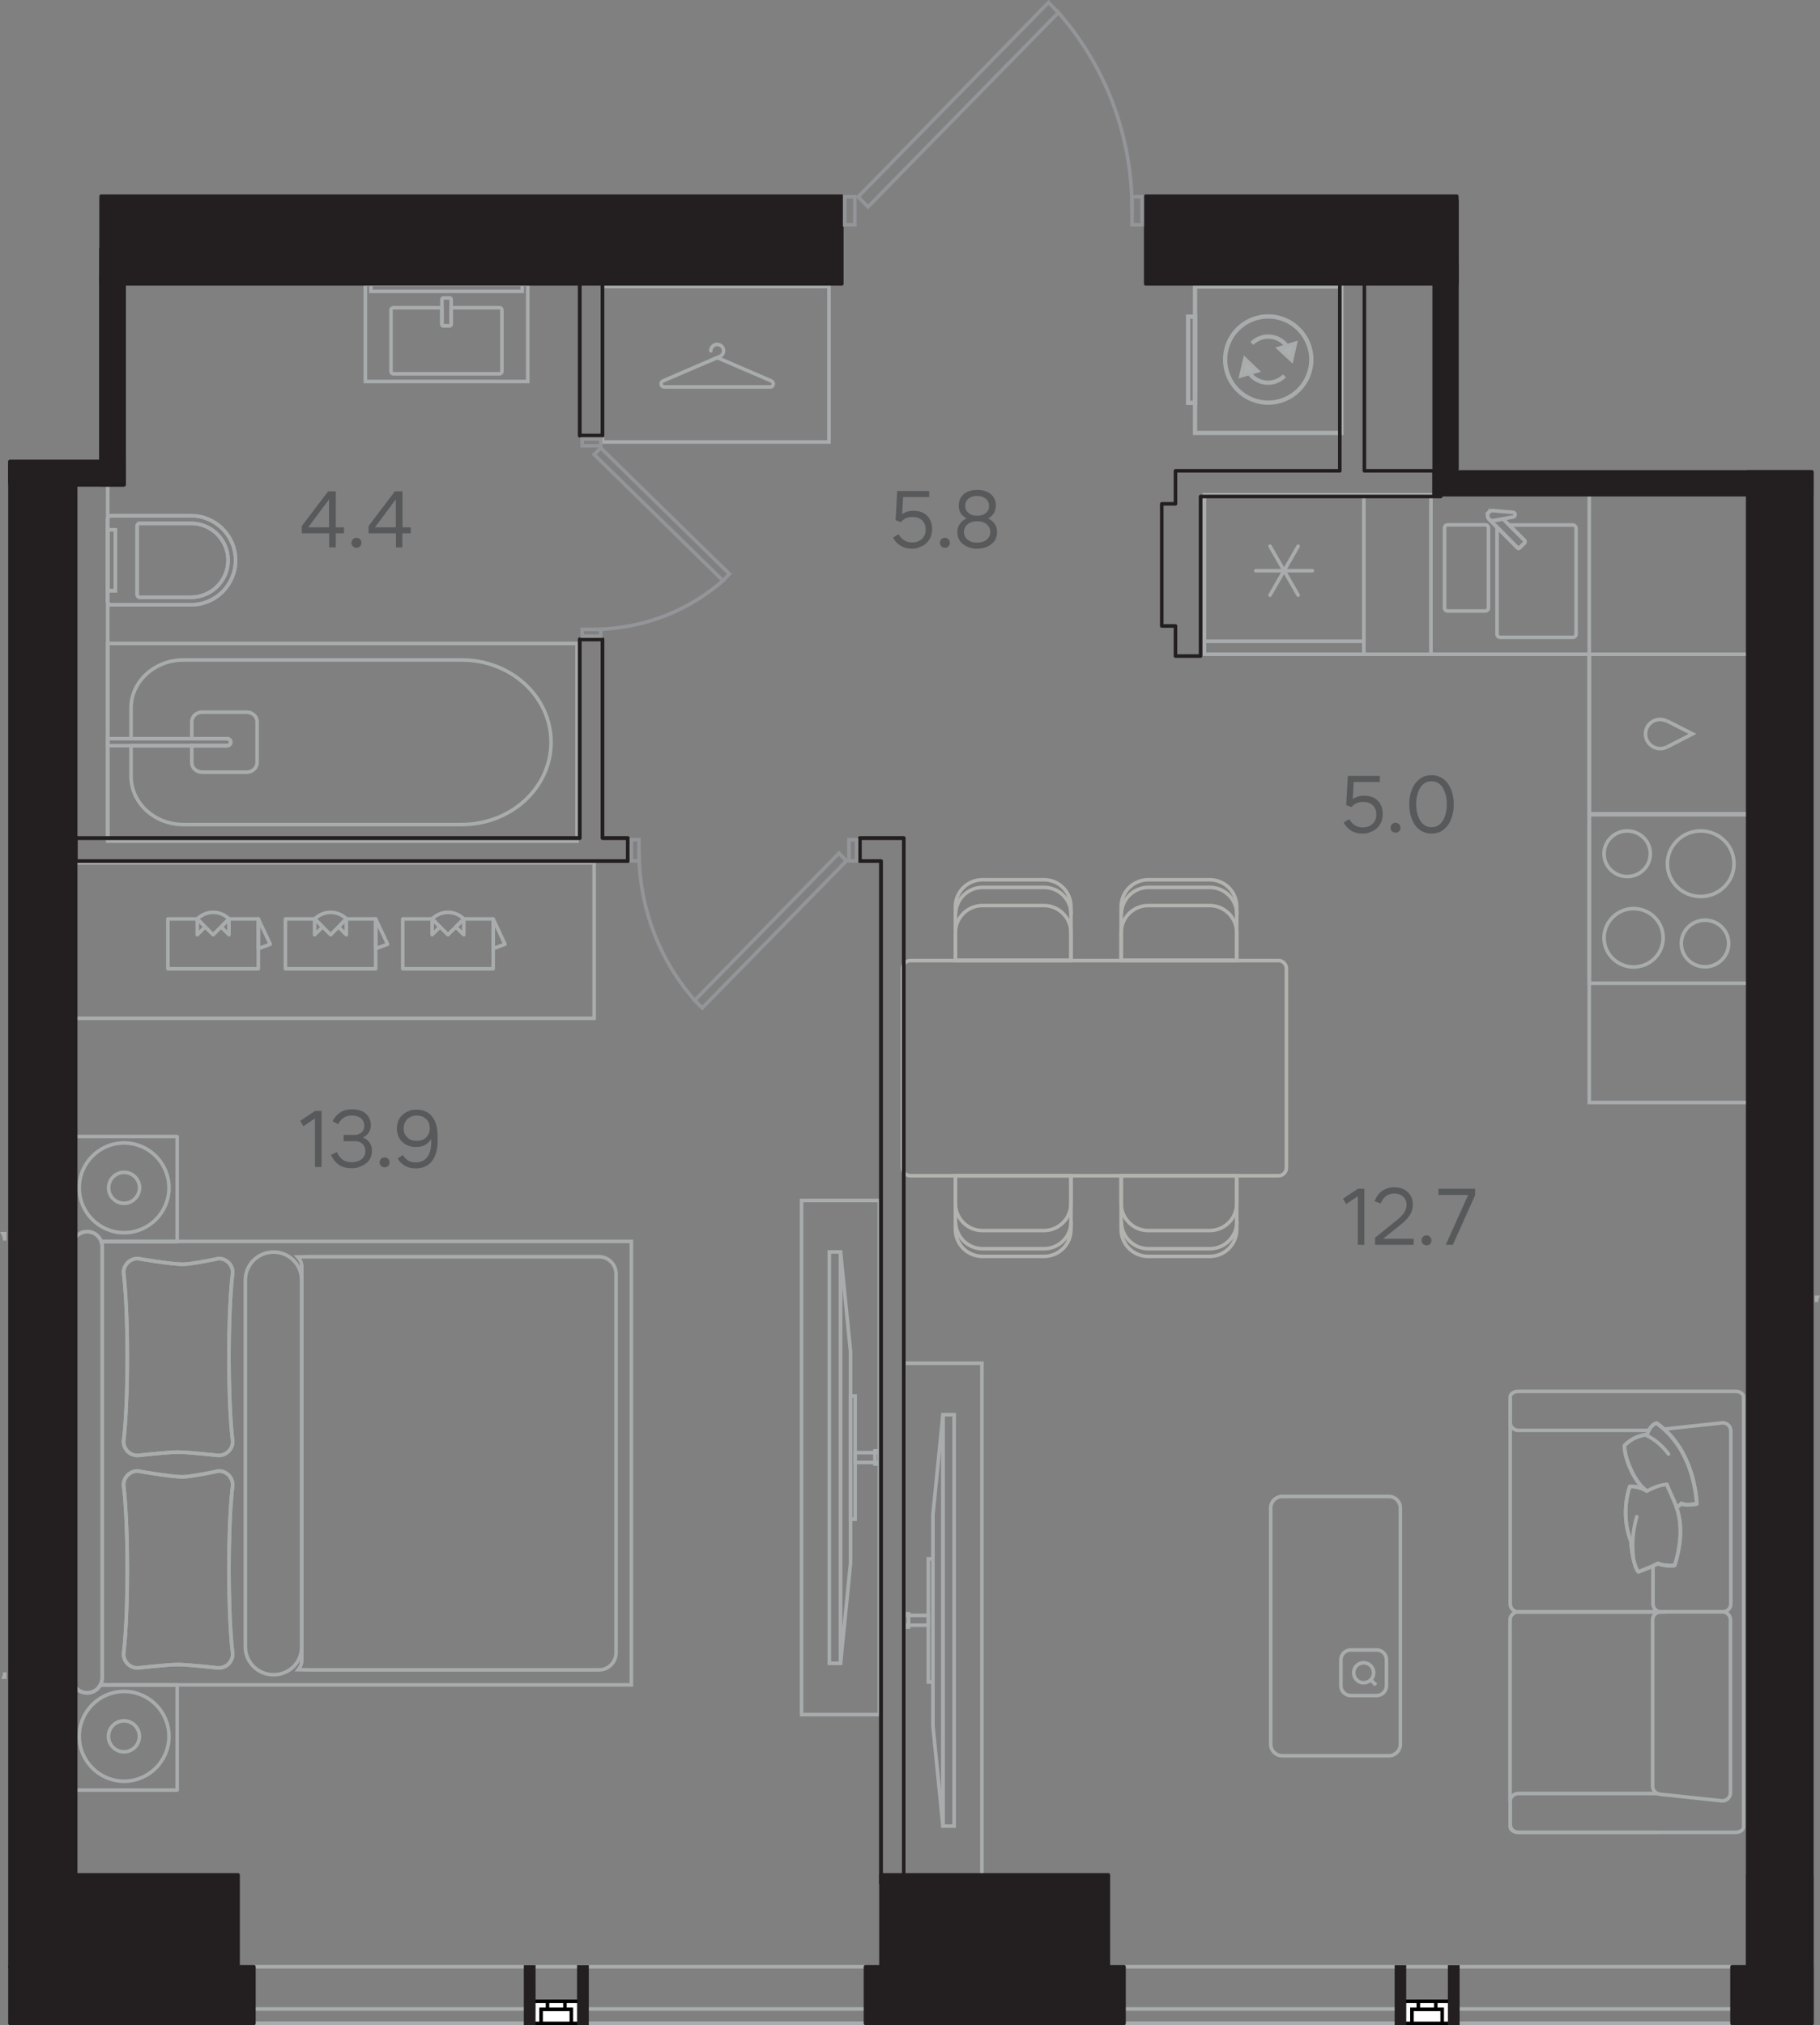 <?xml version="1.0" encoding="utf-8"?>
<!-- Generator: Adobe Illustrator 28.5.0, SVG Export Plug-In . SVG Version: 9.03 Build 54727)  -->
<svg version="1.1" id="Слой_1" xmlns="http://www.w3.org/2000/svg" xmlns:xlink="http://www.w3.org/1999/xlink" x="0px" y="0px"
	 viewBox="0 0 102.22 113.72" style="enable-background:new 0 0 102.22 113.72;" xml:space="preserve">
<rect x="0" y="0" width="102.22" height="113.72" fill="#808080" stroke="none"/>
<rect x="61.76" y="110.44" style="fill:none;stroke:#A9ACAD;stroke-width:0.2;stroke-miterlimit:10;" width="36.91" height="3.18"/>
<rect x="61.76" y="112.81" style="fill:none;stroke:#A9ACAD;stroke-width:0.2;stroke-miterlimit:10;" width="36.91" height="0.81"/>
<rect x="78.86" y="112.38" style="fill:#FFFFFF;" width="2.59" height="1.24"/>
<rect x="78.86" y="112.38" style="fill:none;stroke:#000000;stroke-width:0.2;stroke-miterlimit:10;" width="2.59" height="1.24"/>
<rect x="79.3" y="112.83" style="fill:#FFFFFF;" width="1.7" height="0.79"/>
<rect x="79.3" y="112.83" style="fill:none;stroke:#000000;stroke-width:0.2;stroke-miterlimit:10;" width="1.7" height="0.79"/>
<rect x="79.66" y="112.38" style="fill:#FFFFFF;" width="0.98" height="0.45"/>
<rect x="79.66" y="112.38" style="fill:none;stroke:#000000;stroke-width:0.2;stroke-miterlimit:10;" width="0.98" height="0.45"/>
<rect x="78.62" y="110.64" style="fill:#231F20;" width="0.08" height="2.79"/>
<rect x="78.33" y="110.35" style="fill:#231F20;" width="0.65" height="3.37"/>
<rect x="81.61" y="110.64" style="fill:#231F20;" width="0.08" height="2.79"/>
<rect x="81.32" y="110.35" style="fill:#231F20;" width="0.66" height="3.37"/>
<rect x="12.85" y="110.44" style="fill:none;stroke:#A9ACAD;stroke-width:0.2;stroke-miterlimit:10;" width="36.92" height="3.18"/>
<rect x="12.85" y="112.81" style="fill:none;stroke:#A9ACAD;stroke-width:0.2;stroke-miterlimit:10;" width="36.92" height="0.81"/>
<rect x="29.95" y="112.38" style="fill:#FFFFFF;" width="2.59" height="1.24"/>
<rect x="29.95" y="112.38" style="fill:none;stroke:#000000;stroke-width:0.2;stroke-miterlimit:10;" width="2.59" height="1.24"/>
<rect x="30.39" y="112.83" style="fill:#FFFFFF;" width="1.7" height="0.79"/>
<rect x="30.39" y="112.83" style="fill:none;stroke:#000000;stroke-width:0.2;stroke-miterlimit:10;" width="1.7" height="0.79"/>
<rect x="30.75" y="112.38" style="fill:#FFFFFF;" width="0.98" height="0.45"/>
<rect x="30.75" y="112.38" style="fill:none;stroke:#000000;stroke-width:0.2;stroke-miterlimit:10;" width="0.98" height="0.45"/>
<rect x="29.71" y="110.64" style="fill:#231F20;" width="0.08" height="2.79"/>
<rect x="29.42" y="110.35" style="fill:#231F20;" width="0.66" height="3.37"/>
<rect x="32.7" y="110.64" style="fill:#231F20;" width="0.08" height="2.79"/>
<rect x="32.41" y="110.35" style="fill:#231F20;" width="0.66" height="3.37"/>
<path style="fill:none;stroke:#B2B2AF;stroke-width:0.2;stroke-miterlimit:10;" d="M62.98,68.6c0,0.84,0.68,1.52,1.52,1.52h3.45
	c0.84,0,1.52-0.68,1.52-1.52"/>
<path style="fill:none;stroke:#B2B2AF;stroke-width:0.2;stroke-miterlimit:10;" d="M53.67,68.6c0,0.84,0.68,1.52,1.52,1.52h3.45
	c0.84,0,1.52-0.68,1.52-1.52"/>
<path style="fill:none;stroke:#B2B2AF;stroke-width:0.2;stroke-miterlimit:10;" d="M62.98,51.35c0-0.84,0.68-1.52,1.52-1.52h3.45
	c0.84,0,1.52,0.68,1.52,1.52"/>
<path style="fill:none;stroke:#B2B2AF;stroke-width:0.2;stroke-miterlimit:10;" d="M69.46,53.93v-1.56c0-0.84-0.68-1.52-1.52-1.52
	h-3.45c-0.84,0-1.52,0.68-1.52,1.52v1.56H69.46z"/>
<path style="fill:none;stroke:#B2B2AF;stroke-width:0.2;stroke-miterlimit:10;" d="M69.46,53.93v-3.02c0-0.84-0.68-1.51-1.52-1.51
	h-3.45c-0.84,0-1.52,0.68-1.52,1.51v3.02H69.46z"/>
<path style="fill:none;stroke:#B2B2AF;stroke-width:0.2;stroke-miterlimit:10;" d="M53.67,51.35c0-0.84,0.68-1.52,1.52-1.52h3.45
	c0.84,0,1.52,0.68,1.52,1.52"/>
<path style="fill:none;stroke:#B2B2AF;stroke-width:0.2;stroke-miterlimit:10;" d="M60.15,53.93v-1.56c0-0.84-0.68-1.52-1.52-1.52
	h-3.45c-0.84,0-1.52,0.68-1.52,1.52v1.56H60.15z"/>
<path style="fill:none;stroke:#B2B2AF;stroke-width:0.2;stroke-miterlimit:10;" d="M60.15,53.93v-3.02c0-0.84-0.68-1.51-1.52-1.51
	h-3.45c-0.84,0-1.52,0.68-1.52,1.51v3.02H60.15z"/>
<path style="fill:none;stroke:#B2B2AF;stroke-width:0.2;stroke-miterlimit:10;" d="M69.46,66.02v1.56c0,0.84-0.68,1.52-1.52,1.52
	h-3.45c-0.84,0-1.52-0.68-1.52-1.52v-1.56H69.46z"/>
<path style="fill:none;stroke:#B2B2AF;stroke-width:0.2;stroke-miterlimit:10;" d="M69.46,66.02v3.02c0,0.84-0.68,1.51-1.52,1.51
	h-3.45c-0.84,0-1.52-0.68-1.52-1.51v-3.02H69.46z"/>
<path style="fill:none;stroke:#B2B2AF;stroke-width:0.2;stroke-miterlimit:10;" d="M60.15,66.02v1.56c0,0.84-0.68,1.52-1.52,1.52
	h-3.45c-0.84,0-1.52-0.68-1.52-1.52v-1.56H60.15z"/>
<path style="fill:none;stroke:#B2B2AF;stroke-width:0.2;stroke-miterlimit:10;" d="M60.15,66.02v3.02c0,0.84-0.68,1.51-1.52,1.51
	h-3.45c-0.84,0-1.52-0.68-1.52-1.51v-3.02H60.15z"/>
<path style="fill:none;stroke:#B2B2AF;stroke-width:0.2;stroke-miterlimit:10;" d="M50.69,65.58v-11.2c0-0.24,0.2-0.44,0.44-0.44
	h20.68c0.24,0,0.44,0.2,0.44,0.44v11.2c0,0.24-0.2,0.44-0.44,0.44H51.13C50.88,66.02,50.69,65.82,50.69,65.58z"/>
<rect x="4.08" y="48.45" style="fill:none;stroke:#A9ACAD;stroke-width:0.2;stroke-miterlimit:10;" width="29.29" height="8.73"/>
<polyline style="fill:none;stroke:#A9ACAD;stroke-width:0.2;stroke-linecap:round;stroke-linejoin:round;stroke-miterlimit:10;" points="
	21.77,53.02 21.1,51.6 21.1,53.27 21.77,53.02 "/>
<polyline style="fill:none;stroke:#A9ACAD;stroke-width:0.2;stroke-linecap:round;stroke-linejoin:round;stroke-miterlimit:10;" points="
	19.45,51.6 19.01,52.05 19.45,52.49 19.45,51.6 "/>
<polyline style="fill:none;stroke:#A9ACAD;stroke-width:0.2;stroke-linecap:round;stroke-linejoin:round;stroke-miterlimit:10;" points="
	18.12,52.05 17.67,51.6 17.67,52.49 18.12,52.05 "/>
<polyline style="fill:none;stroke:#A9ACAD;stroke-width:0.2;stroke-linecap:round;stroke-linejoin:round;stroke-miterlimit:10;" points="
	16.03,51.6 16.03,54.4 21.1,54.4 21.1,51.6 19.45,51.6 18.57,52.49 17.68,51.6 16.03,51.6 "/>
<path style="fill:none;stroke:#A9ACAD;stroke-width:0.2;stroke-linecap:round;stroke-linejoin:round;stroke-miterlimit:10;" d="
	M19.46,51.6c-0.24-0.24-0.56-0.37-0.89-0.37c-0.33,0-0.65,0.13-0.89,0.37"/>
<polyline style="fill:none;stroke:#A9ACAD;stroke-width:0.2;stroke-linecap:round;stroke-linejoin:round;stroke-miterlimit:10;" points="
	15.18,53.02 14.51,51.6 14.51,53.27 15.18,53.02 "/>
<polyline style="fill:none;stroke:#A9ACAD;stroke-width:0.2;stroke-linecap:round;stroke-linejoin:round;stroke-miterlimit:10;" points="
	12.86,51.6 12.42,52.05 12.86,52.49 12.86,51.6 "/>
<polyline style="fill:none;stroke:#A9ACAD;stroke-width:0.2;stroke-linecap:round;stroke-linejoin:round;stroke-miterlimit:10;" points="
	11.52,52.05 11.08,51.6 11.08,52.49 11.52,52.05 "/>
<polyline style="fill:none;stroke:#A9ACAD;stroke-width:0.2;stroke-linecap:round;stroke-linejoin:round;stroke-miterlimit:10;" points="
	9.43,51.6 9.43,54.4 14.51,54.4 14.51,51.6 12.86,51.6 11.97,52.49 11.08,51.6 9.43,51.6 "/>
<path style="fill:none;stroke:#A9ACAD;stroke-width:0.2;stroke-linecap:round;stroke-linejoin:round;stroke-miterlimit:10;" d="
	M12.86,51.6c-0.24-0.24-0.56-0.37-0.89-0.37c-0.33,0-0.65,0.13-0.89,0.37"/>
<polyline style="fill:none;stroke:#A9ACAD;stroke-width:0.2;stroke-linecap:round;stroke-linejoin:round;stroke-miterlimit:10;" points="
	28.36,53.02 27.7,51.6 27.7,53.27 28.36,53.02 "/>
<polyline style="fill:none;stroke:#A9ACAD;stroke-width:0.2;stroke-linecap:round;stroke-linejoin:round;stroke-miterlimit:10;" points="
	26.05,51.6 25.6,52.05 26.05,52.49 26.05,51.6 "/>
<polyline style="fill:none;stroke:#A9ACAD;stroke-width:0.2;stroke-linecap:round;stroke-linejoin:round;stroke-miterlimit:10;" points="
	24.71,52.05 24.27,51.6 24.27,52.49 24.71,52.05 "/>
<polyline style="fill:none;stroke:#A9ACAD;stroke-width:0.2;stroke-linecap:round;stroke-linejoin:round;stroke-miterlimit:10;" points="
	22.62,51.6 22.62,54.4 27.7,54.4 27.7,51.6 26.05,51.6 25.16,52.49 24.27,51.6 22.62,51.6 "/>
<path style="fill:none;stroke:#A9ACAD;stroke-width:0.2;stroke-linecap:round;stroke-linejoin:round;stroke-miterlimit:10;" d="
	M26.05,51.6c-0.24-0.24-0.56-0.37-0.89-0.37c-0.33,0-0.65,0.13-0.89,0.37"/>
<rect x="33.84" y="16.09" style="fill:none;stroke:#A9ACAD;stroke-width:0.2;stroke-miterlimit:10;" width="12.72" height="8.73"/>
<path style="fill:none;stroke:#A9ACAD;stroke-width:0.2;stroke-linecap:round;stroke-linejoin:round;stroke-miterlimit:10;" d="
	M43.26,21.73h-5.95c-0.19,0-0.25-0.26-0.07-0.34l2.97-1.28c0.04-0.02,0.1-0.02,0.14,0l2.97,1.28C43.5,21.47,43.45,21.73,43.26,21.73
	z"/>
<path style="fill:none;stroke:#A9ACAD;stroke-width:0.2;stroke-linecap:round;stroke-linejoin:round;stroke-miterlimit:10;" d="
	M39.9,20.25l0.53-0.23c0.12-0.06,0.21-0.18,0.21-0.32c0-0.2-0.16-0.36-0.36-0.36c-0.2,0-0.36,0.16-0.36,0.36"/>
<path style="fill:none;stroke:#A9ACAD;stroke-width:0.2;stroke-linecap:round;stroke-linejoin:round;stroke-miterlimit:10;" d="
	M84.82,101.54v1.03c0,0.18,0.2,0.32,0.45,0.32h12.21c0.25,0,0.45-0.14,0.45-0.32l0-24.12c0-0.18-0.2-0.32-0.45-0.32H85.27
	c-0.25,0-0.45,0.14-0.45,0.32v1.01"/>
<path style="fill:none;stroke:#A9ACAD;stroke-width:0.2;stroke-linecap:round;stroke-linejoin:round;stroke-miterlimit:10;" d="
	M84.81,101.16V90.98c0-0.26,0.21-0.47,0.47-0.47h8.21"/>
<path style="fill:none;stroke:#A9ACAD;stroke-width:0.2;stroke-linecap:round;stroke-linejoin:round;stroke-miterlimit:10;" d="
	M84.82,79.87v10.18c0,0.26,0.21,0.47,0.47,0.47h8.21"/>
<path style="fill:none;stroke:#A9ACAD;stroke-width:0.2;stroke-linecap:round;stroke-linejoin:round;stroke-miterlimit:10;" d="
	M93.08,100.71h-7.81c-0.25,0-0.45,0.2-0.45,0.45v1.28c0,0.25,0.2,0.45,0.45,0.45h7.81"/>
<path style="fill:none;stroke:#A9ACAD;stroke-width:0.2;stroke-linecap:round;stroke-linejoin:round;stroke-miterlimit:10;" d="
	M92.82,90.96v9.34c0,0.23,0.17,0.42,0.4,0.45l3.47,0.37c0.27,0.03,0.5-0.18,0.5-0.45v-9.71c0-0.25-0.2-0.45-0.45-0.45h-3.47
	C93.03,90.51,92.82,90.71,92.82,90.96z"/>
<path style="fill:none;stroke:#A9ACAD;stroke-width:0.2;stroke-linecap:round;stroke-linejoin:round;stroke-miterlimit:10;" d="
	M93.13,87.79c0.36,0.18,0.93,0.11,0.93,0.11c0.47-1.53,0.34-2.55,0.1-3.27c0,0,0.01,0,0.03-0.01c0.05-0.03,0.17-0.1,0.25-0.2
	c0.04,0.04,0.12,0.06,0.21,0.07c0.27,0.03,0.65-0.04,0.65-0.04s0-0.01,0-0.03c0-0.04-0.01-0.13-0.02-0.25
	c-0.05-0.54-0.24-1.76-0.95-2.89c-0.23-0.36-0.52-0.72-0.87-1.03l3.25-0.35c0.27-0.03,0.5,0.18,0.5,0.45v9.71
	c0,0.25-0.2,0.45-0.45,0.45h-3.47c-0.25,0-0.45-0.2-0.45-0.45v-2.13C92.93,87.89,93.03,87.84,93.13,87.79z"/>
<path style="fill:none;stroke:#A9ACAD;stroke-width:0.2;stroke-linecap:round;stroke-linejoin:round;stroke-miterlimit:10;" d="
	M93.13,87.79c0.36,0.18,0.93,0.11,0.93,0.11c0.86-2.76-0.26-3.87-0.44-4.55l0.54,1.28c0,0,0.17-0.08,0.28-0.22
	c0.18,0.15,0.86,0.03,0.86,0.03s-0.04-2.98-2.26-4.54c-0.42,0.16-0.52,0.65-0.52,0.65s-0.67,0-1.28,0.61c0,0.76,0.62,2.16,1.26,2.55
	c0,0-0.43-0.28-0.96-0.25c-0.23,0.66-0.41,1.88,0.06,3.08c0.12,1.47,0.42,1.71,0.42,1.71S92.63,88.04,93.13,87.79z"/>
<path style="fill:none;stroke:#A9ACAD;stroke-width:0.2;stroke-linecap:round;stroke-linejoin:round;stroke-miterlimit:10;" d="
	M93.61,83.36c0,0-0.43-0.01-1.11,0.37"/>
<path style="fill:none;stroke:#A9ACAD;stroke-width:0.2;stroke-linecap:round;stroke-linejoin:round;stroke-miterlimit:10;" d="
	M94.05,87.91c0,0-0.57,0.06-0.93-0.11c-0.5,0.25-1.1,0.47-1.1,0.47s-0.3-0.24-0.42-1.71c-0.47-1.2-0.29-2.42-0.07-3.08
	c0.52-0.03,0.96,0.25,0.96,0.25c-0.64-0.39-1.26-1.78-1.26-2.55c0.6-0.61,1.28-0.61,1.28-0.61s0.1-0.49,0.52-0.65
	c2.22,1.55,2.26,4.54,2.26,4.54s-0.68,0.12-0.86-0.03c-0.11,0.13-0.28,0.22-0.28,0.22"/>
<path style="fill:none;stroke:#A9ACAD;stroke-width:0.2;stroke-linecap:round;stroke-linejoin:round;stroke-miterlimit:10;" d="
	M91.93,85.17c-0.15,0.51-0.26,1.14-0.23,1.86c0.01,0.15,0.02,0.3,0.04,0.44"/>
<path style="fill:none;stroke:#A9ACAD;stroke-width:0.2;stroke-linecap:round;stroke-linejoin:round;stroke-miterlimit:10;" d="
	M93.71,81.65c-0.24-0.33-0.57-0.67-1.01-0.93c-0.09-0.05-0.19-0.1-0.28-0.14"/>
<path style="fill:none;stroke:#A9ACAD;stroke-width:0.2;stroke-linecap:round;stroke-linejoin:round;stroke-miterlimit:10;" d="
	M92.61,80.32h-7.34c-0.25,0-0.45-0.2-0.45-0.45v-1.28"/>
<path style="fill:none;stroke:#A9ACAD;stroke-width:0.2;stroke-miterlimit:10;" d="M78.01,84.03h-6c-0.35,0-0.64,0.29-0.64,0.64
	v13.28c0,0.35,0.29,0.64,0.64,0.64h6c0.35,0,0.64-0.29,0.64-0.64V84.67C78.65,84.32,78.36,84.03,78.01,84.03z"/>
<path style="fill:none;stroke:#A9ACAD;stroke-width:0.2;stroke-miterlimit:10;" d="M77.32,92.65h-1.46c-0.3,0-0.55,0.25-0.55,0.55
	v1.46c0,0.3,0.25,0.55,0.55,0.55h1.46c0.3,0,0.55-0.25,0.55-0.55V93.2C77.87,92.9,77.63,92.65,77.32,92.65z"/>
<path style="fill:none;stroke:#A9ACAD;stroke-width:0.2;stroke-miterlimit:10;" d="M77.15,93.97c0.02-0.31-0.21-0.58-0.52-0.6
	c-0.31-0.02-0.58,0.21-0.6,0.52c-0.02,0.31,0.21,0.58,0.52,0.6C76.86,94.51,77.13,94.28,77.15,93.97z"/>
<line style="fill:none;stroke:#A9ACAD;stroke-width:0.2;stroke-miterlimit:10;" x1="77.28" y1="94.62" x2="76.99" y2="94.33"/>
<path style="fill:none;stroke:#A9ACAD;stroke-width:0.2;stroke-miterlimit:10;" d="M102.02,73.11v-0.26h0.05
	C102.04,72.93,102.02,73.02,102.02,73.11z"/>
<path style="fill:none;stroke:#A9ACAD;stroke-width:0.2;stroke-miterlimit:10;" d="M13.07,80.94c0,0-0.21-1.5-0.21-4.74
	c0-3.23,0.21-4.74,0.21-4.74c0-0.44-0.35-0.79-0.79-0.79c0,0-1.49,0.32-2,0.32c-0.64,0.01-2.55-0.32-2.55-0.32
	c-0.43,0-0.79,0.35-0.79,0.79c0,0,0.21,1.5,0.21,4.74c0,3.23-0.21,4.74-0.21,4.74c0,0.44,0.35,0.79,0.79,0.79
	c0,0,1.7-0.19,2.26-0.19c0.57,0,2.28,0.19,2.28,0.19C12.72,81.73,13.07,81.37,13.07,80.94"/>
<path style="fill:none;stroke:#A9ACAD;stroke-width:0.2;stroke-miterlimit:10;" d="M13.07,92.87c0,0-0.21-1.5-0.21-4.74
	c0-3.23,0.21-4.74,0.21-4.74c0-0.44-0.35-0.79-0.79-0.79c0,0-1.49,0.32-2,0.33c-0.64,0.01-2.55-0.33-2.55-0.33
	c-0.43,0-0.79,0.35-0.79,0.79c0,0,0.21,1.5,0.21,4.74c0,3.23-0.21,4.74-0.21,4.74c0,0.44,0.35,0.79,0.79,0.79
	c0,0,1.7-0.19,2.26-0.19c0.57,0,2.28,0.19,2.28,0.19C12.72,93.66,13.07,93.31,13.07,92.87"/>
<path style="fill:none;stroke:#A9ACAD;stroke-width:0.2;stroke-miterlimit:10;" d="M16.95,93.22V71.14c0-0.22-0.09-0.41-0.23-0.56
	l0.7-0.01h16.22c0.53,0,0.96,0.43,0.96,0.96v21.28c0,0.53-0.43,0.96-0.96,0.96H17.43l-0.68-0.01
	C16.87,93.61,16.95,93.43,16.95,93.22z"/>
<path style="fill:none;stroke:#A9ACAD;stroke-width:0.2;stroke-miterlimit:10;" d="M15.38,94.04h-0.03c-0.86,0-1.57-0.7-1.57-1.56
	v-20.6c0-0.86,0.7-1.57,1.57-1.57h0.03c0.86,0,1.56,0.7,1.56,1.57v20.6C16.95,93.34,16.25,94.04,15.38,94.04z"/>
<path style="fill:none;stroke:#A9ACAD;stroke-width:0.2;stroke-linecap:round;stroke-linejoin:round;stroke-miterlimit:10;" d="
	M4.05,94.62h0.1c0.14,0.26,0.4,0.44,0.72,0.44h0.04c0.31,0,0.58-0.18,0.72-0.44h4.32v5.9h-5.9V94.62z"/>
<path style="fill:none;stroke:#A9ACAD;stroke-width:0.2;stroke-linecap:round;stroke-linejoin:round;stroke-miterlimit:10;" d="
	M4.91,69.16H4.88c-0.36,0-0.66,0.24-0.77,0.56H4.05v-5.9h5.9v5.9H5.68C5.57,69.39,5.27,69.16,4.91,69.16z"/>
<path style="fill:none;stroke:#A9ACAD;stroke-width:0.2;stroke-miterlimit:10;" d="M4.05,69.98v-0.26h0.05
	C4.08,69.8,4.05,69.89,4.05,69.98z"/>
<path style="fill:none;stroke:#A9ACAD;stroke-width:0.2;stroke-miterlimit:10;" d="M4.16,94.62H4.05v-0.38
	C4.05,94.38,4.1,94.5,4.16,94.62z"/>
<path style="fill:none;stroke:#A9ACAD;stroke-width:0.2;stroke-miterlimit:10;" d="M5.74,94.24V69.98c0-0.09-0.03-0.18-0.05-0.27
	h29.77v24.9H5.63C5.69,94.5,5.74,94.38,5.74,94.24z"/>
<path style="fill:none;stroke:#A9ACAD;stroke-width:0.2;stroke-miterlimit:10;" d="M4.9,95.06L4.9,95.06
	c-0.47,0-0.84-0.38-0.84-0.84V70c0-0.46,0.38-0.84,0.84-0.84h0c0.46,0,0.84,0.38,0.84,0.84v24.22C5.74,94.68,5.36,95.06,4.9,95.06z"
	/>
<path style="fill:none;stroke:#A9ACAD;stroke-width:0.2;stroke-miterlimit:10;" d="M6.97,69.22c-1.39,0-2.52-1.13-2.52-2.52
	c0-1.39,1.13-2.52,2.52-2.52c1.39,0,2.52,1.13,2.52,2.52C9.49,68.09,8.36,69.22,6.97,69.22z"/>
<path style="fill:none;stroke:#A9ACAD;stroke-width:0.2;stroke-miterlimit:10;" d="M6.97,67.57c-0.48,0-0.87-0.39-0.87-0.87
	c0-0.48,0.39-0.87,0.87-0.87c0.48,0,0.87,0.39,0.87,0.87C7.83,67.18,7.44,67.57,6.97,67.57z"/>
<path style="fill:none;stroke:#A9ACAD;stroke-width:0.2;stroke-miterlimit:10;" d="M6.97,100.02c-1.39,0-2.52-1.13-2.52-2.52
	c0-1.39,1.13-2.52,2.52-2.52c1.39,0,2.52,1.13,2.52,2.52C9.49,98.89,8.36,100.02,6.97,100.02z"/>
<path style="fill:none;stroke:#A9ACAD;stroke-width:0.2;stroke-miterlimit:10;" d="M6.96,98.37c-0.48,0-0.87-0.39-0.87-0.87
	c0-0.48,0.39-0.87,0.87-0.87c0.48,0,0.87,0.39,0.87,0.87C7.83,97.98,7.44,98.37,6.96,98.37z"/>
<path style="fill:none;stroke:#A9ACAD;stroke-width:0.2;stroke-miterlimit:10;" d="M13.07,80.94c0,0-0.21-1.5-0.21-4.74
	c0-3.23,0.21-4.74,0.21-4.74c0-0.44-0.35-0.79-0.79-0.79c0,0-1.49,0.32-2,0.32c-0.64,0.01-2.55-0.32-2.55-0.32
	c-0.43,0-0.79,0.35-0.79,0.79c0,0,0.21,1.5,0.21,4.74c0,3.23-0.21,4.74-0.21,4.74c0,0.44,0.35,0.79,0.79,0.79
	c0,0,1.7-0.19,2.26-0.19c0.57,0,2.28,0.19,2.28,0.19C12.72,81.73,13.07,81.37,13.07,80.94z"/>
<path style="fill:none;stroke:#A9ACAD;stroke-width:0.2;stroke-miterlimit:10;" d="M13.07,92.87c0,0-0.21-1.5-0.21-4.74
	c0-3.23,0.21-4.74,0.21-4.74c0-0.44-0.35-0.79-0.79-0.79c0,0-1.49,0.32-2,0.33c-0.64,0.01-2.55-0.33-2.55-0.33
	c-0.43,0-0.79,0.35-0.79,0.79c0,0,0.21,1.5,0.21,4.74c0,3.23-0.21,4.74-0.21,4.74c0,0.44,0.35,0.79,0.79,0.79
	c0,0,1.7-0.19,2.26-0.19c0.57,0,2.28,0.19,2.28,0.19C12.72,93.66,13.07,93.31,13.07,92.87z"/>
<rect x="45.02" y="67.41" style="fill:none;stroke:#A9ACAD;stroke-width:0.2;stroke-miterlimit:10;" width="4.37" height="28.87"/>
<rect x="46.58" y="70.3" style="fill:none;stroke:#A9ACAD;stroke-width:0.2;stroke-miterlimit:10;" width="0.63" height="23.1"/>
<polygon style="fill:none;stroke:#A9ACAD;stroke-width:0.2;stroke-miterlimit:10;" points="47.21,93.4 47.21,70.3 47.77,75.9 
	47.77,87.79 "/>
<rect x="48.03" y="81.57" style="fill:none;stroke:#A9ACAD;stroke-width:0.2;stroke-miterlimit:10;" width="1.36" height="0.55"/>
<rect x="47.77" y="78.39" style="fill:none;stroke:#A9ACAD;stroke-width:0.2;stroke-miterlimit:10;" width="0.26" height="6.92"/>
<rect x="49.14" y="81.47" style="fill:none;stroke:#A9ACAD;stroke-width:0.2;stroke-miterlimit:10;" width="0.25" height="0.74"/>
<path style="fill:none;stroke:#A9ACAD;stroke-width:0.2;stroke-miterlimit:10;" d="M0.27,93.91v0.27H0.22
	C0.25,94.09,0.27,94.01,0.27,93.91z"/>
<path style="fill:none;stroke:#A9ACAD;stroke-width:0.2;stroke-miterlimit:10;" d="M0.17,69.28h0.1v0.38
	C0.27,69.52,0.23,69.39,0.17,69.28z"/>
<rect x="50.78" y="76.55" style="fill:none;stroke:#A9ACAD;stroke-width:0.2;stroke-miterlimit:10;" width="4.37" height="28.87"/>
<rect x="52.96" y="79.44" style="fill:none;stroke:#A9ACAD;stroke-width:0.2;stroke-miterlimit:10;" width="0.63" height="23.1"/>
<polygon style="fill:none;stroke:#A9ACAD;stroke-width:0.2;stroke-miterlimit:10;" points="52.96,79.44 52.96,102.54 52.4,96.93 
	52.4,85.04 "/>
<rect x="50.78" y="90.71" style="fill:none;stroke:#A9ACAD;stroke-width:0.2;stroke-miterlimit:10;" width="1.36" height="0.55"/>
<rect x="52.14" y="87.53" style="fill:none;stroke:#A9ACAD;stroke-width:0.2;stroke-miterlimit:10;" width="0.26" height="6.92"/>
<rect x="50.78" y="90.62" style="fill:none;stroke:#A9ACAD;stroke-width:0.2;stroke-miterlimit:10;" width="0.25" height="0.74"/>
<rect x="89.26" y="36.74" style="fill:none;stroke:#A9ACAD;stroke-width:0.2;stroke-miterlimit:10;" width="8.95" height="8.96"/>
<path style="fill:none;stroke:#A9ACAD;stroke-width:0.2;stroke-miterlimit:10;" d="M93.61,41.95c-0.35,0.18-0.76,0.08-1.01-0.22
	c-0.24-0.3-0.24-0.73,0-1.03c0.25-0.3,0.66-0.39,1.01-0.21"/>
<polyline style="fill:none;stroke:#A9ACAD;stroke-width:0.2;stroke-miterlimit:10;" points="93.62,41.95 95.06,41.21 93.62,40.48 
	"/>
<rect x="89.26" y="45.75" style="fill:none;stroke:#A9ACAD;stroke-width:0.2;stroke-miterlimit:10;" width="8.95" height="9.46"/>
<path style="fill:none;stroke:#A9ACAD;stroke-width:0.2;stroke-miterlimit:10;" d="M94.43,52.98c0,0.73,0.6,1.31,1.33,1.31
	s1.33-0.59,1.33-1.31c0-0.73-0.6-1.31-1.33-1.31S94.43,52.26,94.43,52.98z"/>
<path style="fill:none;stroke:#A9ACAD;stroke-width:0.2;stroke-miterlimit:10;" d="M93.65,48.5c0,1.02,0.83,1.84,1.87,1.84
	c1.03,0,1.87-0.82,1.87-1.84c0-1.02-0.84-1.84-1.87-1.84C94.49,46.66,93.65,47.49,93.65,48.5z"/>
<path style="fill:none;stroke:#A9ACAD;stroke-width:0.2;stroke-miterlimit:10;" d="M90.09,47.94c0,0.71,0.58,1.28,1.3,1.28
	c0.72,0,1.3-0.57,1.3-1.28c0-0.71-0.58-1.28-1.3-1.28C90.67,46.66,90.09,47.24,90.09,47.94z"/>
<path style="fill:none;stroke:#A9ACAD;stroke-width:0.2;stroke-miterlimit:10;" d="M90.09,52.66c0,0.9,0.74,1.64,1.66,1.64
	c0.92,0,1.66-0.73,1.66-1.64c0-0.9-0.74-1.64-1.66-1.64C90.84,51.02,90.09,51.76,90.09,52.66z"/>
<rect x="80.37" y="27.78" style="fill:none;stroke:#A9ACAD;stroke-width:0.2;stroke-miterlimit:10;" width="8.89" height="8.96"/>
<path style="fill:none;stroke:#A9ACAD;stroke-width:0.2;stroke-miterlimit:10;" d="M83.42,34.31h-2.11c-0.1,0-0.18-0.08-0.18-0.18
	v-4.48c0-0.1,0.08-0.18,0.18-0.18h2.11c0.1,0,0.18,0.08,0.18,0.18v4.48C83.6,34.23,83.52,34.31,83.42,34.31z"/>
<path style="fill:none;stroke:#A9ACAD;stroke-width:0.2;stroke-miterlimit:10;" d="M88.33,29.48h-3.57l0.87,0.87
	c0.03,0.04,0.03,0.09,0,0.12l-0.28,0.28c-0.03,0.03-0.09,0.03-0.12,0l-1.13-1.14c0,0.01-0.02,0.02-0.02,0.04v5.96
	c0,0.1,0.08,0.18,0.18,0.18h4.08c0.1,0,0.18-0.08,0.18-0.18v-5.96C88.51,29.56,88.43,29.48,88.33,29.48z"/>
<path style="fill:none;stroke:#A9ACAD;stroke-width:0.2;stroke-miterlimit:10;" d="M83.85,28.67c-0.01,0-0.01,0-0.02,0L83.85,28.67z
	"/>
<path style="fill:none;stroke:#A9ACAD;stroke-width:0.2;stroke-miterlimit:10;" d="M83.56,28.91c0,0.02-0.01,0.03-0.01,0.05
	C83.55,28.94,83.55,28.93,83.56,28.91z"/>
<path style="fill:none;stroke:#A9ACAD;stroke-width:0.2;stroke-miterlimit:10;" d="M83.72,28.69c0.02-0.01,0.04-0.01,0.06-0.01
	C83.76,28.68,83.74,28.68,83.72,28.69z"/>
<path style="fill:none;stroke:#A9ACAD;stroke-width:0.2;stroke-miterlimit:10;" d="M83.66,28.73c-0.01,0.01-0.02,0.01-0.03,0.02
	c0,0,0,0,0,0C83.64,28.75,83.65,28.74,83.66,28.73z"/>
<path style="fill:none;stroke:#A9ACAD;stroke-width:0.2;stroke-miterlimit:10;" d="M83.63,29.15c0,0,0,0.01,0.01,0.01l0,0
	C83.63,29.16,83.63,29.15,83.63,29.15z"/>
<path style="fill:none;stroke:#A9ACAD;stroke-width:0.2;stroke-miterlimit:10;" d="M85.63,30.35l-1.21-1.21l-0.57,0.11
	c-0.08,0-0.15-0.02-0.2-0.07l1.58,1.59c0.04,0.04,0.09,0.04,0.12,0l0.28-0.28C85.66,30.44,85.66,30.39,85.63,30.35z"/>
<path style="fill:none;stroke:#A9ACAD;stroke-width:0.2;stroke-miterlimit:10;" d="M83.57,28.85c0-0.01,0.01-0.02,0.02-0.03
	C83.58,28.83,83.57,28.84,83.57,28.85z"/>
<path style="fill:none;stroke:#A9ACAD;stroke-width:0.2;stroke-miterlimit:10;" d="M83.57,29.07c-0.01-0.01-0.01-0.03-0.01-0.04
	C83.57,29.04,83.57,29.06,83.57,29.07z"/>
<path style="fill:none;stroke:#A9ACAD;stroke-width:0.2;stroke-miterlimit:10;" d="M84.98,28.77c0.15,0.01,0.16,0.23,0.01,0.26
	l-1.14,0.21c-0.16,0.01-0.29-0.12-0.3-0.27c-0.01-0.16,0.12-0.29,0.27-0.3L84.98,28.77z"/>
<rect x="67.65" y="27.79" style="fill:none;stroke:#A9ACAD;stroke-width:0.2;stroke-miterlimit:10;" width="8.95" height="8.95"/>
<line style="fill:none;stroke:#A9ACAD;stroke-width:0.2;stroke-miterlimit:10;" x1="67.65" y1="36.01" x2="76.6" y2="36.01"/>
<line style="fill:none;stroke:#A9ACAD;stroke-width:0.2;stroke-linecap:round;stroke-linejoin:round;stroke-miterlimit:10;" x1="70.53" y1="32.05" x2="73.71" y2="32.05"/>
<line style="fill:none;stroke:#A9ACAD;stroke-width:0.2;stroke-linecap:round;stroke-linejoin:round;stroke-miterlimit:10;" x1="71.33" y1="30.67" x2="72.91" y2="33.42"/>
<line style="fill:none;stroke:#A9ACAD;stroke-width:0.2;stroke-linecap:round;stroke-linejoin:round;stroke-miterlimit:10;" x1="71.33" y1="33.42" x2="72.91" y2="30.67"/>
<polygon style="fill:none;stroke:#A9ACAD;stroke-width:0.2;stroke-miterlimit:10;" points="67.65,27.78 67.65,36.74 89.26,36.74 
	89.26,61.91 98.22,61.91 98.22,36.74 98.22,34.64 98.22,27.78 "/>
<path style="fill:none;stroke:#A9ACAD;stroke-width:0.2;stroke-miterlimit:10;" d="M7.36,39.76v1.72h5.38c0.12,0,0.21,0.09,0.21,0.2
	s-0.1,0.19-0.21,0.19H7.36v1.72c0,1.49,1.31,2.71,2.93,2.71h15.65c2.77,0,5.01-2.07,5.01-4.62s-2.24-4.62-5.01-4.62H10.3
	C8.68,37.06,7.36,38.27,7.36,39.76z"/>
<path style="fill:none;stroke:#A9ACAD;stroke-width:0.2;stroke-miterlimit:10;" d="M12.75,41.87h-6.7v-0.39h6.7
	c0.12,0,0.21,0.09,0.21,0.2S12.87,41.87,12.75,41.87z"/>
<rect x="6.05" y="36.13" style="fill:none;stroke:#A9ACAD;stroke-width:0.2;stroke-miterlimit:10;" width="26.36" height="11.1"/>
<path style="fill:none;stroke:#A9ACAD;stroke-width:0.2;stroke-miterlimit:10;" d="M10.77,40.53v0.95h1.98
	c0.12,0,0.21,0.09,0.21,0.19c0,0.11-0.1,0.2-0.21,0.2h-1.98v0.95c0,0.3,0.26,0.54,0.59,0.54h2.49c0.32,0,0.59-0.24,0.59-0.54v-2.29
	c0-0.3-0.26-0.54-0.59-0.54l-2.49,0C11.04,39.98,10.77,40.23,10.77,40.53z"/>
<rect x="20.83" y="15.94" style="fill:none;stroke:#A9ACAD;stroke-width:0.2;stroke-miterlimit:10;" width="8.5" height="0.42"/>
<path style="fill:none;stroke:#A9ACAD;stroke-width:0.2;stroke-miterlimit:10;" d="M28.07,17.28h-2.73v0.93
	c0,0.05-0.04,0.08-0.08,0.08H24.9c-0.05,0-0.08-0.04-0.08-0.08v-0.93h-2.73c-0.07,0-0.13,0.06-0.13,0.13v3.45
	c0,0.07,0.06,0.13,0.13,0.13h5.98c0.07,0,0.12-0.06,0.12-0.13v-3.45C28.19,17.34,28.14,17.28,28.07,17.28z"/>
<path style="fill:none;stroke:#A9ACAD;stroke-width:0.2;stroke-miterlimit:10;" d="M25.26,18.3H24.9c-0.05,0-0.08-0.04-0.08-0.08
	v-1.41c0-0.05,0.04-0.08,0.08-0.08h0.36c0.05,0,0.08,0.04,0.08,0.08v1.41C25.34,18.26,25.3,18.3,25.26,18.3z"/>
<rect x="20.52" y="15.97" style="fill:none;stroke:#A9ACAD;stroke-width:0.2;stroke-miterlimit:10;" width="9.12" height="5.45"/>
<path style="fill:none;stroke:#A9ACAD;stroke-width:0.2;stroke-miterlimit:10;" d="M13.23,31.46L13.23,31.46
	c0-1.38-1.12-2.5-2.5-2.5h-4.5c-0.1,0-0.19,0.08-0.19,0.19v4.62c0,0.1,0.08,0.19,0.19,0.19h4.5C12.12,33.96,13.23,32.84,13.23,31.46
	"/>
<path style="fill:none;stroke:#A9ACAD;stroke-width:0.2;stroke-miterlimit:10;" d="M12.81,31.46L12.81,31.46
	c0-1.14-0.93-2.07-2.07-2.07H7.85c-0.09,0-0.15,0.07-0.15,0.16v3.83c0,0.09,0.07,0.16,0.15,0.16h2.89
	C11.88,33.53,12.81,32.61,12.81,31.46"/>
<rect x="6.05" y="29.75" style="fill:none;stroke:#A9ACAD;stroke-width:0.2;stroke-miterlimit:10;" width="0.43" height="3.42"/>
<path style="fill:none;stroke:#A9ACAD;stroke-width:0.2;stroke-miterlimit:10;" d="M13.23,31.46L13.23,31.46
	c0-1.38-1.12-2.5-2.5-2.5h-4.5c-0.1,0-0.19,0.08-0.19,0.19v4.62c0,0.1,0.08,0.19,0.19,0.19h4.5C12.12,33.96,13.23,32.84,13.23,31.46
	z"/>
<path style="fill:none;stroke:#A9ACAD;stroke-width:0.2;stroke-miterlimit:10;" d="M12.81,31.46L12.81,31.46
	c0-1.14-0.93-2.07-2.07-2.07H7.85c-0.09,0-0.15,0.07-0.15,0.16v3.83c0,0.09,0.07,0.16,0.15,0.16h2.89
	C11.88,33.53,12.81,32.61,12.81,31.46z"/>
<rect x="6.05" y="29.75" style="fill:none;stroke:#A9ACAD;stroke-width:0.2;stroke-miterlimit:10;" width="0.43" height="3.42"/>
<rect x="3.32" y="27.16" style="fill:none;stroke:#A9ACAD;stroke-width:0.2;stroke-miterlimit:10;" width="2.73" height="19.9"/>
<rect x="67.12" y="16.09" style="fill:none;stroke:#A9ACAD;stroke-width:0.24;stroke-miterlimit:10;" width="8.22" height="8.22"/>
<polygon style="fill:#AEAEAC;" points="69.72,21.08 69.93,20.19 70.59,20.82 "/>
<polygon style="fill:none;stroke:#A9ACAD;stroke-width:0.24;stroke-miterlimit:10;" points="69.72,21.08 69.93,20.19 70.59,20.82 
	"/>
<polygon style="fill:#AEAEAC;" points="72.73,19.3 72.53,20.19 71.86,19.57 "/>
<polygon style="fill:none;stroke:#A9ACAD;stroke-width:0.24;stroke-miterlimit:10;" points="72.73,19.3 72.53,20.19 71.86,19.57 "/>
<path style="fill:none;stroke:#A9ACAD;stroke-width:0.24;stroke-miterlimit:10;" d="M71.23,22.61c1.33,0,2.42-1.08,2.42-2.42
	c0-1.33-1.08-2.42-2.42-2.42c-1.34,0-2.42,1.08-2.42,2.42C68.81,21.53,69.89,22.61,71.23,22.61z"/>
<path style="fill:none;stroke:#A9ACAD;stroke-width:0.24;stroke-miterlimit:10;" d="M70.09,20.83c0.22,0.4,0.65,0.66,1.13,0.66
	c0.36,0,0.68-0.15,0.92-0.38"/>
<path style="fill:none;stroke:#A9ACAD;stroke-width:0.24;stroke-miterlimit:10;" d="M72.36,19.56c-0.22-0.39-0.65-0.66-1.13-0.66
	c-0.36,0-0.68,0.15-0.92,0.38"/>
<rect x="66.73" y="17.78" style="fill:none;stroke:#A9ACAD;stroke-width:0.24;stroke-miterlimit:10;" width="0.39" height="4.84"/>
<polygon style="fill:none;stroke:#231F20;stroke-width:0.2;stroke-linecap:round;stroke-linejoin:round;stroke-miterlimit:10;" points="
	6.96,26.17 6.96,25.94 6.96,13.96 5.68,13.96 5.68,25.94 2.77,25.94 2.77,27.22 6.96,27.22 "/>
<rect x="32.56" y="15.78" style="fill:none;stroke:#231F20;stroke-width:0.2;stroke-linecap:round;stroke-linejoin:round;stroke-miterlimit:10;" width="1.28" height="8.68"/>
<polygon style="fill:none;stroke:#231F20;stroke-width:0.2;stroke-linecap:round;stroke-linejoin:round;stroke-miterlimit:10;" points="
	33.84,35.9 32.56,35.9 32.56,47.06 4.25,47.06 4.25,48.35 35.26,48.35 35.26,47.06 33.84,47.06 "/>
<polygon style="fill:none;stroke:#231F20;stroke-width:0.2;stroke-linecap:round;stroke-linejoin:round;stroke-miterlimit:10;" points="
	48.29,48.35 49.48,48.35 49.48,105.77 50.76,105.77 50.76,48.35 50.76,47.18 50.76,47.06 48.29,47.06 "/>
<polygon style="fill:none;stroke:#231F20;stroke-width:0.2;stroke-linecap:round;stroke-linejoin:round;stroke-miterlimit:10;" points="
	6.96,26.17 6.96,25.94 6.96,13.96 5.68,13.96 5.68,25.94 2.77,25.94 2.77,27.22 6.96,27.22 "/>
<rect x="32.56" y="15.78" style="fill:none;stroke:#231F20;stroke-width:0.2;stroke-linecap:round;stroke-linejoin:round;stroke-miterlimit:10;" width="1.28" height="8.68"/>
<polygon style="fill:none;stroke:#231F20;stroke-width:0.2;stroke-linecap:round;stroke-linejoin:round;stroke-miterlimit:10;" points="
	33.84,35.9 32.56,35.9 32.56,47.06 4.25,47.06 4.25,48.35 35.26,48.35 35.26,47.06 33.84,47.06 "/>
<polygon style="fill:none;stroke:#231F20;stroke-width:0.2;stroke-linecap:round;stroke-linejoin:round;stroke-miterlimit:10;" points="
	48.29,48.35 49.48,48.35 49.48,105.77 50.76,105.77 50.76,48.35 50.76,47.18 50.76,47.06 48.29,47.06 "/>
<rect x="0.56" y="25.94" style="fill:#231F20;" width="3.69" height="84.51"/>
<rect x="0.56" y="25.94" style="fill:none;stroke:#231F20;stroke-width:0.2;stroke-linecap:round;stroke-linejoin:round;stroke-miterlimit:10;" width="3.69" height="84.51"/>
<rect x="80.55" y="11.25" style="fill:#231F20;" width="1.28" height="4.69"/>
<rect x="80.55" y="11.25" style="fill:none;stroke:#231F20;stroke-width:0.2;stroke-linecap:round;stroke-linejoin:round;stroke-miterlimit:10;" width="1.28" height="4.69"/>
<rect x="5.68" y="11.02" style="fill:#231F20;" width="41.6" height="4.92"/>
<rect x="5.68" y="11.02" style="fill:none;stroke:#231F20;stroke-width:0.2;stroke-linecap:round;stroke-linejoin:round;stroke-miterlimit:10;" width="41.6" height="4.92"/>
<rect x="64.35" y="11.02" style="fill:#231F20;" width="17.47" height="4.92"/>
<rect x="64.35" y="11.02" style="fill:none;stroke:#231F20;stroke-width:0.2;stroke-linecap:round;stroke-linejoin:round;stroke-miterlimit:10;" width="17.47" height="4.92"/>
<rect x="0.6" y="105.28" style="fill:#231F20;" width="12.77" height="8.34"/>
<rect x="0.6" y="105.28" style="fill:none;stroke:#231F20;stroke-width:0.2;stroke-linecap:round;stroke-linejoin:round;stroke-miterlimit:10;" width="12.77" height="8.34"/>
<rect x="0.56" y="110.44" style="fill:#231F20;" width="13.7" height="3.18"/>
<rect x="0.56" y="110.44" style="fill:none;stroke:#231F20;stroke-width:0.2;stroke-linecap:round;stroke-linejoin:round;stroke-miterlimit:10;" width="13.7" height="3.18"/>
<rect x="49.48" y="105.28" style="fill:#231F20;" width="12.77" height="8.34"/>
<rect x="49.48" y="105.28" style="fill:none;stroke:#231F20;stroke-width:0.2;stroke-linecap:round;stroke-linejoin:round;stroke-miterlimit:10;" width="12.77" height="8.34"/>
<rect x="48.61" y="110.44" style="fill:#231F20;" width="14.52" height="3.18"/>
<rect x="48.61" y="110.44" style="fill:none;stroke:#231F20;stroke-width:0.2;stroke-linecap:round;stroke-linejoin:round;stroke-miterlimit:10;" width="14.52" height="3.18"/>
<rect x="98.16" y="105.28" style="fill:#231F20;" width="3.6" height="8.34"/>
<rect x="98.16" y="105.28" style="fill:none;stroke:#231F20;stroke-width:0.2;stroke-linecap:round;stroke-linejoin:round;stroke-miterlimit:10;" width="3.6" height="8.34"/>
<rect x="98.16" y="26.5" style="fill:#231F20;" width="3.6" height="87.12"/>
<rect x="98.16" y="26.5" style="fill:none;stroke:#231F20;stroke-width:0.2;stroke-linecap:round;stroke-linejoin:round;stroke-miterlimit:10;" width="3.6" height="87.12"/>
<rect x="97.28" y="110.44" style="fill:#231F20;" width="4.48" height="3.18"/>
<rect x="97.28" y="110.44" style="fill:none;stroke:#231F20;stroke-width:0.2;stroke-linecap:round;stroke-linejoin:round;stroke-miterlimit:10;" width="4.48" height="3.18"/>
<rect x="80.54" y="26.5" style="fill:#231F20;" width="21.22" height="1.28"/>
<rect x="80.54" y="26.5" style="fill:none;stroke:#231F20;stroke-width:0.2;stroke-linecap:round;stroke-linejoin:round;stroke-miterlimit:10;" width="21.22" height="1.28"/>
<rect x="80.55" y="14.79" style="fill:#231F20;" width="1.28" height="11.54"/>
<rect x="80.55" y="14.79" style="fill:none;stroke:#231F20;stroke-width:0.2;stroke-linecap:round;stroke-linejoin:round;stroke-miterlimit:10;" width="1.28" height="11.54"/>
<rect x="0.56" y="25.91" style="fill:#231F20;" width="6.41" height="1.23"/>
<rect x="0.56" y="25.91" style="fill:none;stroke:#231F20;stroke-width:0.2;stroke-linecap:round;stroke-linejoin:round;stroke-miterlimit:10;" width="6.41" height="1.23"/>
<rect x="5.68" y="15.42" style="fill:#231F20;" width="1.28" height="11.8"/>
<rect x="5.68" y="15.42" style="fill:none;stroke:#231F20;stroke-width:0.2;stroke-linecap:round;stroke-linejoin:round;stroke-miterlimit:10;" width="1.28" height="11.8"/>
<polygon style="fill:none;stroke:#939598;stroke-width:0.2;stroke-miterlimit:10;" points="48.75,11.62 48.2,11.05 58.89,0.14 
	59.44,0.71 "/>
<path style="fill:none;stroke:#939598;stroke-width:0.2;stroke-linecap:round;stroke-linejoin:round;stroke-miterlimit:10;" d="
	M63.58,11.74c0-4.29-1.6-8.2-4.22-11.13"/>
<rect x="47.44" y="11.05" style="fill:none;stroke:#939598;stroke-width:0.2;stroke-miterlimit:10;" width="0.57" height="1.57"/>
<rect x="63.58" y="11.05" style="fill:none;stroke:#939598;stroke-width:0.2;stroke-miterlimit:10;" width="0.57" height="1.57"/>
<polygon style="fill:none;stroke:#939598;stroke-width:0.2;stroke-miterlimit:10;" points="47.12,47.91 47.54,48.34 39.44,56.6 
	39.02,56.17 "/>
<path style="fill:none;stroke:#939598;stroke-width:0.2;stroke-linecap:round;stroke-linejoin:round;stroke-miterlimit:10;" d="
	M35.89,47.81c0,3.25,1.21,6.21,3.19,8.43"/>
<rect x="47.68" y="47.15" style="fill:none;stroke:#939598;stroke-width:0.2;stroke-miterlimit:10;" width="0.43" height="1.19"/>
<rect x="35.46" y="47.15" style="fill:none;stroke:#939598;stroke-width:0.2;stroke-miterlimit:10;" width="0.43" height="1.19"/>
<polygon style="fill:none;stroke:#939598;stroke-width:0.2;stroke-miterlimit:10;" points="33.37,25.52 33.74,25.15 40.97,32.23 
	40.6,32.6 "/>
<path style="fill:none;stroke:#939598;stroke-width:0.2;stroke-linecap:round;stroke-linejoin:round;stroke-miterlimit:10;" d="
	M33.29,35.34c2.84,0,5.43-1.06,7.38-2.79"/>
<rect x="32.7" y="24.65" style="fill:none;stroke:#939598;stroke-width:0.2;stroke-miterlimit:10;" width="1.04" height="0.38"/>
<rect x="32.7" y="35.34" style="fill:none;stroke:#939598;stroke-width:0.2;stroke-miterlimit:10;" width="1.04" height="0.38"/>
<g>
	<path style="fill:#58595A;" d="M76.26,69.9v-2.73l-0.65,0.44l-0.18-0.3l0.84-0.56h0.36v3.15H76.26z"/>
	<path style="fill:#58595A;" d="M77.23,69.9v-0.4l1.23-0.99c0.19-0.15,0.33-0.3,0.41-0.43s0.13-0.27,0.13-0.42
		c0-0.19-0.06-0.34-0.19-0.46s-0.29-0.18-0.5-0.18c-0.18,0-0.33,0.05-0.46,0.14s-0.23,0.24-0.31,0.42l-0.34-0.13
		c0.1-0.25,0.24-0.45,0.43-0.58s0.42-0.2,0.68-0.2c0.16,0,0.3,0.02,0.43,0.07c0.13,0.05,0.24,0.12,0.33,0.2
		c0.09,0.09,0.16,0.19,0.21,0.31c0.05,0.12,0.07,0.25,0.07,0.4c0,0.2-0.05,0.39-0.16,0.57s-0.28,0.36-0.52,0.55l-0.99,0.79h1.72
		v0.34H77.23z"/>
	<path style="fill:#58595A;" d="M79.84,69.65c0-0.08,0.03-0.14,0.08-0.2c0.05-0.05,0.12-0.08,0.2-0.08c0.08,0,0.14,0.03,0.2,0.08
		c0.05,0.05,0.08,0.12,0.08,0.2s-0.03,0.14-0.08,0.2c-0.05,0.05-0.12,0.08-0.2,0.08c-0.08,0-0.14-0.03-0.2-0.08
		C79.87,69.79,79.84,69.72,79.84,69.65z"/>
	<path style="fill:#58595A;" d="M82.46,67.1h-1.67v-0.35h2.06v0.36L81.6,69.9h-0.4L82.46,67.1z"/>
</g>
<g>
	<path style="fill:#58595A;" d="M17.69,65.53V62.8l-0.65,0.44l-0.18-0.3l0.84-0.56h0.36v3.15H17.69z"/>
	<path style="fill:#58595A;" d="M19.75,65.6c-0.28,0-0.52-0.06-0.71-0.19c-0.19-0.13-0.34-0.31-0.45-0.56l0.33-0.16
		c0.09,0.2,0.2,0.35,0.34,0.44c0.14,0.09,0.3,0.13,0.49,0.13c0.23,0,0.42-0.06,0.56-0.17c0.14-0.11,0.21-0.26,0.21-0.45
		c0-0.17-0.05-0.3-0.16-0.41c-0.11-0.1-0.25-0.15-0.43-0.15H19.3v-0.35h0.61c0.16,0,0.29-0.05,0.4-0.14
		c0.1-0.09,0.15-0.22,0.15-0.38c0-0.17-0.06-0.3-0.18-0.41c-0.12-0.1-0.29-0.16-0.51-0.16c-0.18,0-0.33,0.04-0.46,0.12
		s-0.23,0.2-0.32,0.37l-0.31-0.17c0.11-0.22,0.26-0.38,0.44-0.5s0.41-0.17,0.66-0.17c0.16,0,0.3,0.02,0.43,0.06
		c0.13,0.04,0.24,0.1,0.33,0.18c0.09,0.08,0.16,0.17,0.21,0.28c0.05,0.11,0.08,0.23,0.08,0.36c0,0.17-0.04,0.31-0.12,0.43
		s-0.19,0.21-0.33,0.27c0.16,0.07,0.29,0.16,0.38,0.29c0.09,0.13,0.13,0.28,0.13,0.46c0,0.14-0.03,0.27-0.08,0.39
		s-0.13,0.22-0.23,0.3c-0.1,0.08-0.22,0.15-0.36,0.2C20.08,65.58,19.92,65.6,19.75,65.6z"/>
	<path style="fill:#58595A;" d="M21.32,65.27c0-0.08,0.03-0.14,0.08-0.2c0.05-0.05,0.12-0.08,0.2-0.08c0.08,0,0.14,0.03,0.2,0.08
		c0.05,0.05,0.08,0.12,0.08,0.2s-0.03,0.14-0.08,0.2c-0.05,0.05-0.12,0.08-0.2,0.08c-0.08,0-0.14-0.03-0.2-0.08
		C21.35,65.41,21.32,65.35,21.32,65.27z"/>
	<path style="fill:#58595A;" d="M23.4,62.31c0.37,0,0.66,0.13,0.87,0.39c0.21,0.26,0.31,0.64,0.31,1.14v0.2
		c0,0.5-0.11,0.89-0.32,1.16s-0.52,0.41-0.91,0.41c-0.46,0-0.79-0.19-1.02-0.56l0.3-0.19c0.08,0.14,0.18,0.24,0.3,0.31
		c0.12,0.07,0.26,0.1,0.42,0.1c0.28,0,0.5-0.1,0.65-0.3c0.15-0.2,0.22-0.49,0.22-0.87c0-0.02,0-0.05,0-0.07s0-0.05,0-0.07
		c-0.19,0.3-0.48,0.45-0.86,0.45c-0.16,0-0.3-0.03-0.43-0.08c-0.13-0.05-0.24-0.12-0.34-0.21c-0.09-0.09-0.17-0.2-0.22-0.33
		c-0.05-0.13-0.08-0.27-0.08-0.42c0-0.16,0.03-0.3,0.08-0.43c0.05-0.13,0.13-0.24,0.23-0.33s0.21-0.17,0.35-0.22
		C23.08,62.33,23.24,62.31,23.4,62.31z M23.4,62.64c-0.11,0-0.21,0.02-0.3,0.06c-0.09,0.04-0.17,0.09-0.23,0.15
		s-0.11,0.14-0.15,0.23s-0.05,0.19-0.05,0.29c0,0.21,0.07,0.38,0.21,0.5C23,64,23.18,64.06,23.4,64.06c0.12,0,0.22-0.02,0.31-0.05
		c0.09-0.03,0.17-0.08,0.23-0.15c0.06-0.06,0.11-0.14,0.15-0.22c0.03-0.09,0.05-0.18,0.05-0.28c0-0.1-0.02-0.2-0.05-0.29
		s-0.09-0.17-0.15-0.23c-0.07-0.06-0.15-0.12-0.24-0.15C23.61,62.66,23.51,62.64,23.4,62.64z"/>
</g>
<g>
	<path style="fill:#58595A;" d="M18.49,30.74v-0.79h-1.54v-0.41l1.48-1.95h0.43v2.02h0.46v0.34h-0.46v0.79H18.49z M17.31,29.61h1.17
		v-1.57L17.31,29.61z"/>
	<path style="fill:#58595A;" d="M19.74,30.48c0-0.08,0.03-0.14,0.08-0.2c0.05-0.05,0.12-0.08,0.2-0.08c0.08,0,0.14,0.03,0.2,0.08
		c0.05,0.05,0.08,0.12,0.08,0.2s-0.03,0.14-0.08,0.2c-0.05,0.05-0.12,0.08-0.2,0.08c-0.08,0-0.14-0.03-0.2-0.08
		C19.77,30.63,19.74,30.56,19.74,30.48z"/>
	<path style="fill:#58595A;" d="M22.24,30.74v-0.79H20.7v-0.41l1.48-1.95h0.43v2.02h0.46v0.34H22.6v0.79H22.24z M21.06,29.61h1.17
		v-1.57L21.06,29.61z"/>
</g>
<g>
	<path style="fill:#58595A;" d="M51.22,30.81c-0.24,0-0.45-0.05-0.63-0.16s-0.33-0.26-0.43-0.47l0.31-0.18
		c0.18,0.31,0.43,0.46,0.76,0.46c0.11,0,0.22-0.02,0.31-0.05c0.09-0.04,0.18-0.08,0.24-0.15c0.07-0.06,0.12-0.14,0.16-0.23
		c0.04-0.09,0.05-0.19,0.05-0.3c0-0.22-0.07-0.39-0.2-0.51c-0.13-0.13-0.32-0.19-0.55-0.19c-0.27,0-0.49,0.1-0.64,0.29l-0.3-0.11
		l0.09-1.64h1.8v0.34h-1.47l-0.05,0.96c0.18-0.13,0.39-0.19,0.64-0.19c0.16,0,0.3,0.03,0.43,0.07c0.13,0.05,0.24,0.12,0.33,0.21
		c0.09,0.09,0.16,0.2,0.21,0.33c0.05,0.13,0.07,0.27,0.07,0.42c0,0.16-0.03,0.31-0.08,0.44c-0.05,0.13-0.13,0.24-0.23,0.34
		s-0.22,0.17-0.36,0.22C51.55,30.78,51.39,30.81,51.22,30.81z"/>
	<path style="fill:#58595A;" d="M52.79,30.48c0-0.08,0.03-0.14,0.08-0.2c0.05-0.05,0.12-0.08,0.2-0.08c0.08,0,0.14,0.03,0.2,0.08
		c0.05,0.05,0.08,0.12,0.08,0.2s-0.03,0.14-0.08,0.2c-0.05,0.05-0.12,0.08-0.2,0.08c-0.08,0-0.14-0.03-0.2-0.08
		C52.82,30.62,52.79,30.55,52.79,30.48z"/>
	<path style="fill:#58595A;" d="M54.88,30.81c-0.17,0-0.32-0.02-0.45-0.07s-0.25-0.11-0.35-0.19c-0.1-0.08-0.17-0.17-0.23-0.29
		c-0.05-0.11-0.08-0.24-0.08-0.37c0-0.18,0.04-0.33,0.14-0.47c0.09-0.13,0.22-0.24,0.38-0.31c-0.14-0.07-0.25-0.17-0.33-0.29
		s-0.11-0.27-0.11-0.43c0-0.13,0.02-0.25,0.07-0.36c0.05-0.11,0.12-0.2,0.21-0.28c0.09-0.08,0.2-0.14,0.33-0.18
		c0.13-0.04,0.27-0.06,0.43-0.06c0.16,0,0.3,0.02,0.43,0.06c0.13,0.04,0.24,0.1,0.33,0.18c0.09,0.08,0.16,0.17,0.21,0.28
		c0.05,0.11,0.07,0.23,0.07,0.36c0,0.16-0.04,0.3-0.11,0.43c-0.08,0.12-0.18,0.22-0.33,0.29c0.16,0.07,0.29,0.18,0.38,0.31
		s0.13,0.29,0.13,0.47c0,0.14-0.03,0.26-0.08,0.37c-0.05,0.11-0.13,0.21-0.23,0.29c-0.1,0.08-0.21,0.14-0.35,0.19
		C55.19,30.78,55.04,30.81,54.88,30.81z M54.88,30.47c0.23,0,0.41-0.06,0.54-0.17c0.13-0.11,0.2-0.26,0.2-0.43
		c0-0.17-0.07-0.32-0.2-0.43c-0.13-0.11-0.31-0.17-0.54-0.17s-0.41,0.06-0.54,0.17c-0.13,0.11-0.2,0.26-0.2,0.43
		c0,0.18,0.07,0.32,0.2,0.43S54.65,30.47,54.88,30.47z M54.88,28.96c0.21,0,0.37-0.05,0.49-0.15c0.12-0.1,0.18-0.23,0.18-0.39
		c0-0.17-0.06-0.31-0.18-0.41c-0.12-0.11-0.28-0.16-0.49-0.16S54.51,27.9,54.39,28c-0.12,0.11-0.18,0.24-0.18,0.41
		c0,0.16,0.06,0.29,0.18,0.39C54.51,28.91,54.67,28.96,54.88,28.96z"/>
</g>
<g>
	<path style="fill:#58595A;" d="M76.53,46.81c-0.24,0-0.45-0.05-0.63-0.16s-0.33-0.26-0.43-0.47l0.31-0.18
		c0.18,0.31,0.43,0.46,0.76,0.46c0.11,0,0.22-0.02,0.31-0.05c0.09-0.04,0.18-0.08,0.24-0.15c0.07-0.06,0.12-0.14,0.16-0.23
		c0.04-0.09,0.05-0.19,0.05-0.3c0-0.22-0.07-0.39-0.2-0.51c-0.13-0.13-0.32-0.19-0.55-0.19c-0.27,0-0.49,0.1-0.64,0.29l-0.3-0.11
		l0.09-1.64h1.8v0.34h-1.47l-0.05,0.96c0.18-0.13,0.39-0.19,0.64-0.19c0.16,0,0.3,0.03,0.43,0.07c0.13,0.05,0.24,0.12,0.33,0.21
		c0.09,0.09,0.16,0.2,0.21,0.33c0.05,0.13,0.07,0.27,0.07,0.42c0,0.16-0.03,0.31-0.08,0.44c-0.05,0.13-0.13,0.24-0.23,0.34
		s-0.22,0.17-0.36,0.22C76.85,46.79,76.7,46.81,76.53,46.81z"/>
	<path style="fill:#58595A;" d="M78.1,46.48c0-0.08,0.03-0.14,0.08-0.2c0.05-0.05,0.12-0.08,0.2-0.08c0.08,0,0.14,0.03,0.2,0.08
		c0.05,0.05,0.08,0.12,0.08,0.2s-0.03,0.14-0.08,0.2c-0.05,0.05-0.12,0.08-0.2,0.08c-0.08,0-0.14-0.03-0.2-0.08
		C78.12,46.63,78.1,46.56,78.1,46.48z"/>
	<path style="fill:#58595A;" d="M80.4,46.81c-0.19,0-0.36-0.04-0.52-0.12c-0.15-0.08-0.28-0.19-0.39-0.34s-0.19-0.32-0.25-0.52
		c-0.06-0.2-0.09-0.42-0.09-0.66s0.03-0.46,0.09-0.66c0.06-0.2,0.14-0.38,0.25-0.52s0.24-0.26,0.39-0.34
		c0.15-0.08,0.33-0.12,0.52-0.12c0.19,0,0.36,0.04,0.52,0.12c0.15,0.08,0.28,0.19,0.39,0.34s0.19,0.32,0.25,0.52
		c0.06,0.2,0.09,0.42,0.09,0.66s-0.03,0.46-0.09,0.66s-0.14,0.38-0.25,0.52s-0.24,0.26-0.39,0.34
		C80.76,46.77,80.59,46.81,80.4,46.81z M80.4,43.87c-0.14,0-0.26,0.03-0.36,0.09c-0.11,0.06-0.2,0.15-0.27,0.27
		c-0.08,0.12-0.13,0.25-0.17,0.41s-0.06,0.33-0.06,0.52c0,0.19,0.02,0.36,0.06,0.52c0.04,0.16,0.1,0.29,0.17,0.41
		c0.07,0.12,0.17,0.2,0.27,0.27c0.11,0.06,0.23,0.09,0.36,0.09c0.13,0,0.26-0.03,0.36-0.09c0.11-0.06,0.2-0.15,0.27-0.27
		c0.08-0.12,0.13-0.25,0.17-0.41c0.04-0.16,0.06-0.33,0.06-0.52c0-0.19-0.02-0.36-0.06-0.52s-0.1-0.29-0.17-0.41
		c-0.07-0.12-0.17-0.21-0.27-0.27C80.65,43.91,80.53,43.87,80.4,43.87z"/>
</g>
<polygon style="fill:none;stroke:#231F20;stroke-width:0.2;stroke-linecap:round;stroke-linejoin:round;stroke-miterlimit:10;" points="
	80.92,26.44 80.92,27.88 67.43,27.88 67.43,36.84 66.02,36.84 66.02,35.15 65.25,35.15 65.25,28.29 66.02,28.29 66.02,26.44 
	75.25,26.44 75.25,15.42 76.63,15.42 76.63,26.44 "/>
</svg>
